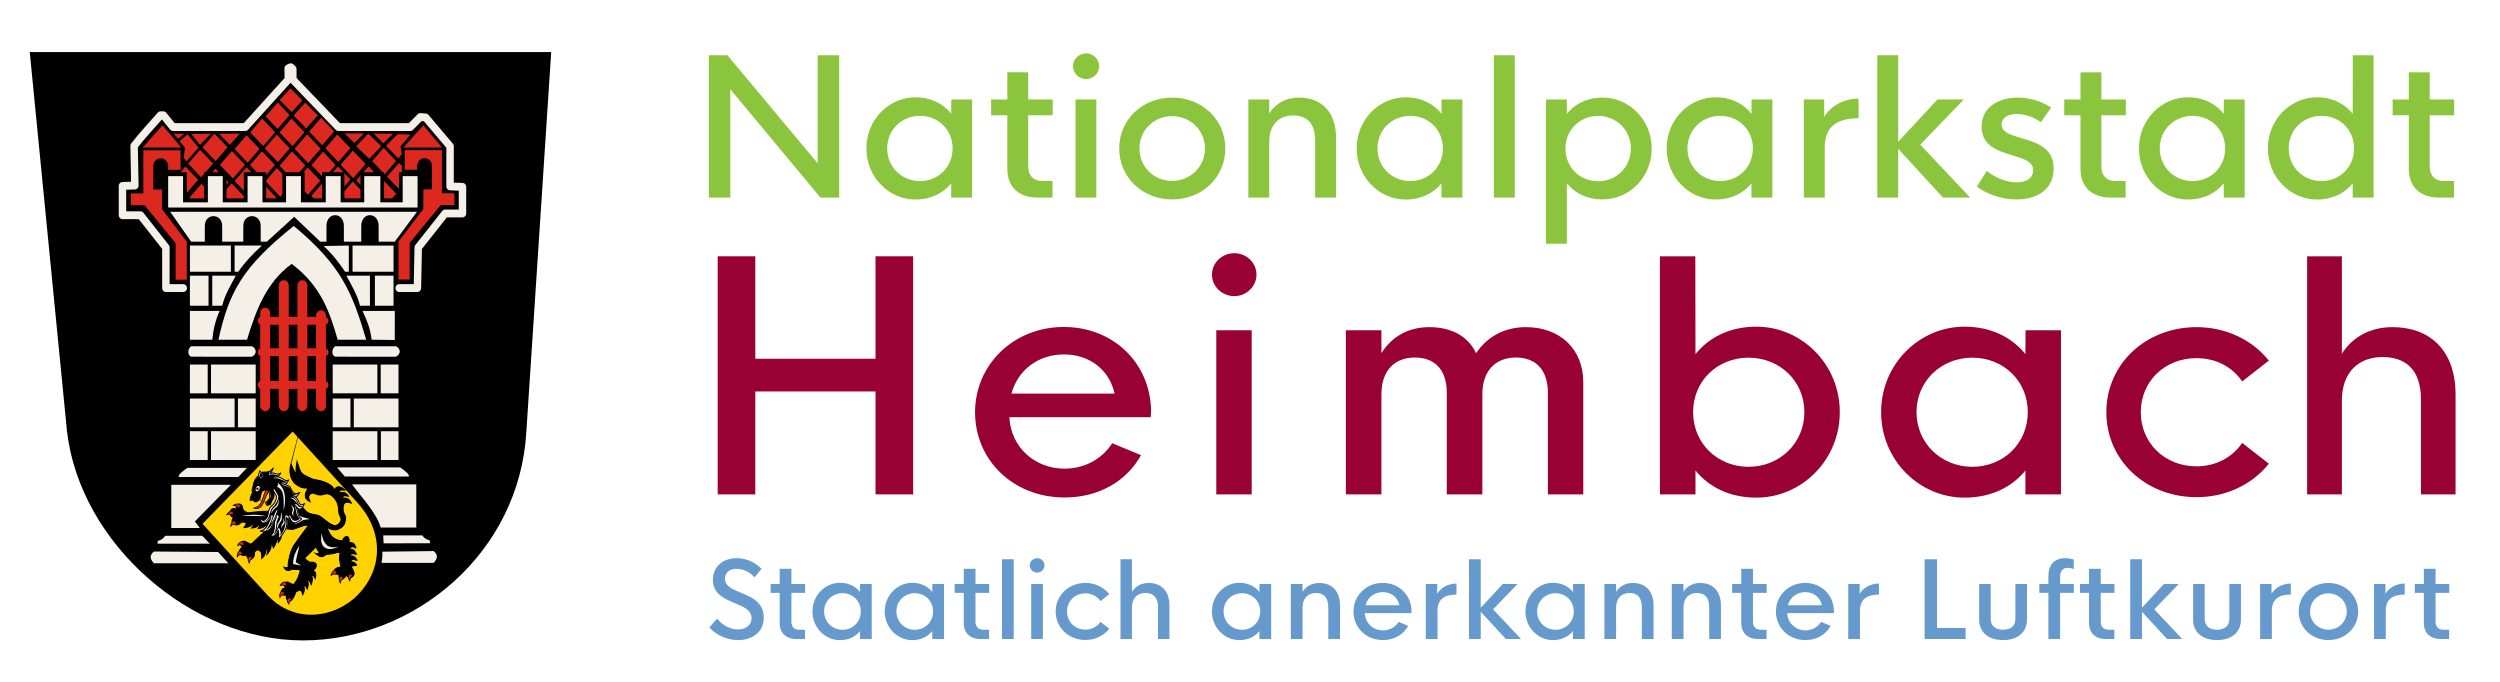 <svg xmlns="http://www.w3.org/2000/svg" viewBox="0 0 550 150" width="100%" height="100%" preserveAspectRatio="xMinYMid"><defs><filter id="j" color-interpolation-filters="sRGB"><feFlood flood-opacity=".29" flood-color="#000" result="flood"/><feComposite in="flood" in2="SourceGraphic" operator="in" result="composite1"/><feGaussianBlur in="composite1" stdDeviation="1" result="blur"/><feOffset dx="2" dy="2" result="offset"/><feComposite in="SourceGraphic" in2="offset" result="composite2"/></filter><filter id="i" color-interpolation-filters="sRGB"><feFlood flood-opacity=".29" flood-color="#000" result="flood"/><feComposite in="flood" in2="SourceGraphic" operator="in" result="composite1"/><feGaussianBlur in="composite1" stdDeviation="1" result="blur"/><feOffset dx="2" dy="2" result="offset"/><feComposite in="SourceGraphic" in2="offset" result="composite2"/></filter><filter id="h" color-interpolation-filters="sRGB"><feFlood flood-opacity=".29" flood-color="#000" result="flood"/><feComposite in="flood" in2="SourceGraphic" operator="in" result="composite1"/><feGaussianBlur in="composite1" stdDeviation="1" result="blur"/><feOffset dx="2" dy="2" result="offset"/><feComposite in="SourceGraphic" in2="offset" result="fbSourceGraphic"/><feColorMatrix result="fbSourceGraphicAlpha" in="fbSourceGraphic" values="0 0 0 -1 0 0 0 0 -1 0 0 0 0 -1 0 0 0 0 1 0"/><feFlood flood-opacity=".29" flood-color="#000" result="flood"/><feComposite in2="fbSourceGraphic" in="flood" operator="in" result="composite1"/><feGaussianBlur in="composite1" stdDeviation="1" result="blur"/><feOffset dx="1" result="offset"/><feComposite in2="offset" in="fbSourceGraphic" result="composite2"/></filter><filter id="g" color-interpolation-filters="sRGB"><feFlood flood-opacity=".29" flood-color="#000" result="flood"/><feComposite in="flood" in2="SourceGraphic" operator="in" result="composite1"/><feGaussianBlur in="composite1" stdDeviation="1" result="blur"/><feOffset dx="2" dy="2" result="offset"/><feComposite in="SourceGraphic" in2="offset" result="fbSourceGraphic"/><feColorMatrix result="fbSourceGraphicAlpha" in="fbSourceGraphic" values="0 0 0 -1 0 0 0 0 -1 0 0 0 0 -1 0 0 0 0 1 0"/><feFlood flood-opacity=".29" flood-color="#000" result="flood"/><feComposite in2="fbSourceGraphic" in="flood" operator="in" result="composite1"/><feGaussianBlur in="composite1" stdDeviation="1" result="blur"/><feOffset dx="1" result="offset"/><feComposite in2="offset" in="fbSourceGraphic" result="composite2"/></filter><filter id="f" color-interpolation-filters="sRGB"><feFlood flood-opacity=".29" flood-color="#000" result="flood"/><feComposite in="flood" in2="SourceGraphic" operator="in" result="composite1"/><feGaussianBlur in="composite1" stdDeviation="1" result="blur"/><feOffset dx="2" dy="2" result="offset"/><feComposite in="SourceGraphic" in2="offset" result="fbSourceGraphic"/><feColorMatrix result="fbSourceGraphicAlpha" in="fbSourceGraphic" values="0 0 0 -1 0 0 0 0 -1 0 0 0 0 -1 0 0 0 0 1 0"/><feFlood flood-opacity=".29" flood-color="#000" result="flood"/><feComposite in2="fbSourceGraphic" in="flood" operator="in" result="composite1"/><feGaussianBlur in="composite1" stdDeviation="1" result="blur"/><feOffset dx="1" result="offset"/><feComposite in2="offset" in="fbSourceGraphic" result="composite2"/></filter><filter id="e" color-interpolation-filters="sRGB"><feFlood flood-opacity=".29" flood-color="#000" result="flood"/><feComposite in="flood" in2="SourceGraphic" operator="in" result="composite1"/><feGaussianBlur in="composite1" stdDeviation="1" result="blur"/><feOffset dx="2" dy="2" result="offset"/><feComposite in="SourceGraphic" in2="offset" result="fbSourceGraphic"/><feColorMatrix result="fbSourceGraphicAlpha" in="fbSourceGraphic" values="0 0 0 -1 0 0 0 0 -1 0 0 0 0 -1 0 0 0 0 1 0"/><feFlood flood-opacity=".29" flood-color="#000" result="flood"/><feComposite in2="fbSourceGraphic" in="flood" operator="in" result="composite1"/><feGaussianBlur in="composite1" stdDeviation="1" result="blur"/><feOffset dx="1" result="offset"/><feComposite in2="offset" in="fbSourceGraphic" result="composite2"/></filter><filter id="d" color-interpolation-filters="sRGB"><feFlood flood-opacity=".29" flood-color="#000" result="flood"/><feComposite in="flood" in2="SourceGraphic" operator="in" result="composite1"/><feGaussianBlur in="composite1" stdDeviation="1" result="blur"/><feOffset dx="2" dy="2" result="offset"/><feComposite in="SourceGraphic" in2="offset" result="fbSourceGraphic"/><feColorMatrix result="fbSourceGraphicAlpha" in="fbSourceGraphic" values="0 0 0 -1 0 0 0 0 -1 0 0 0 0 -1 0 0 0 0 1 0"/><feFlood flood-opacity=".29" flood-color="#000" result="flood"/><feComposite in2="fbSourceGraphic" in="flood" operator="in" result="composite1"/><feGaussianBlur in="composite1" stdDeviation="1" result="blur"/><feOffset dx="1" result="offset"/><feComposite in2="offset" in="fbSourceGraphic" result="composite2"/></filter><filter id="c" color-interpolation-filters="sRGB"><feFlood flood-opacity=".29" flood-color="#000" result="flood"/><feComposite in="flood" in2="SourceGraphic" operator="in" result="composite1"/><feGaussianBlur in="composite1" stdDeviation="1" result="blur"/><feOffset dx="2" dy="2" result="offset"/><feComposite in="SourceGraphic" in2="offset" result="fbSourceGraphic"/><feColorMatrix result="fbSourceGraphicAlpha" in="fbSourceGraphic" values="0 0 0 -1 0 0 0 0 -1 0 0 0 0 -1 0 0 0 0 1 0"/><feFlood flood-opacity=".29" flood-color="#000" result="flood"/><feComposite in2="fbSourceGraphic" in="flood" operator="in" result="composite1"/><feGaussianBlur in="composite1" stdDeviation="1" result="blur"/><feOffset dx="1" result="offset"/><feComposite in2="offset" in="fbSourceGraphic" result="composite2"/></filter><filter id="b" color-interpolation-filters="sRGB"><feFlood flood-opacity=".29" flood-color="#000" result="flood"/><feComposite in="flood" in2="SourceGraphic" operator="in" result="composite1"/><feGaussianBlur in="composite1" stdDeviation="1" result="blur"/><feOffset dx="2" dy="2" result="offset"/><feComposite in="SourceGraphic" in2="offset" result="fbSourceGraphic"/><feColorMatrix result="fbSourceGraphicAlpha" in="fbSourceGraphic" values="0 0 0 -1 0 0 0 0 -1 0 0 0 0 -1 0 0 0 0 1 0"/><feFlood flood-opacity=".29" flood-color="#000" result="flood"/><feComposite in2="fbSourceGraphic" in="flood" operator="in" result="composite1"/><feGaussianBlur in="composite1" stdDeviation="1" result="blur"/><feOffset dx="1" result="offset"/><feComposite in2="offset" in="fbSourceGraphic" result="composite2"/></filter><filter id="a" color-interpolation-filters="sRGB"><feFlood flood-opacity=".29" flood-color="#000" result="flood"/><feComposite in="flood" in2="SourceGraphic" operator="in" result="composite1"/><feGaussianBlur in="composite1" stdDeviation="1" result="blur"/><feOffset dx="2" dy="2" result="offset"/><feComposite in="SourceGraphic" in2="offset" result="fbSourceGraphic"/><feColorMatrix result="fbSourceGraphicAlpha" in="fbSourceGraphic" values="0 0 0 -1 0 0 0 0 -1 0 0 0 0 -1 0 0 0 0 1 0"/><feFlood flood-opacity=".29" flood-color="#000" result="flood"/><feComposite in2="fbSourceGraphic" in="flood" operator="in" result="composite1"/><feGaussianBlur in="composite1" stdDeviation="1" result="blur"/><feOffset dx="1" result="offset"/><feComposite in2="offset" in="fbSourceGraphic" result="composite2"/></filter></defs><path fill="#fff" fill-opacity=".765" d="M0 0h550v150H0z"/><path d="M189.614 360.387v22.54h-26.447v-22.54h-8.278v52.376h8.278v-22.642h26.447v22.642h8.278v-52.376z" style="line-height:1.25;-inkscape-font-specification:'HK Nova'" font-weight="400" font-size="159.848" font-family="HK Nova" letter-spacing="7.753" word-spacing="0" fill="#903" filter="url(#a)" transform="translate(0 -306)"/><path d="M250.237 394.281c-.245-10.707-8.558-18.345-19.186-18.345-11.12 0-19.538 8.354-19.538 18.755 0 10.434 8.278 18.754 19.713 18.754 7.471 0 13.61-3.546 16.802-9.309l-6.35-2.625c-2.28 3.58-6.173 5.592-10.487 5.592-6.454 0-11.786-4.604-12.136-11.321h31.112zm-19.151-12.31c5.577 0 9.996 3.376 11.119 8.628H219.51c1.438-5.217 5.892-8.627 11.575-8.627z" style="line-height:1.25" font-weight="400" font-family="sans-serif" letter-spacing="13.66" word-spacing="0" fill="#903" filter="url(#b)" transform="translate(0 -306)"/><path d="M268.548 369.15c2.63 0 4.875-2.114 4.875-4.705 0-2.694-2.245-4.74-4.875-4.74-2.666 0-4.911 2.046-4.911 4.74 0 2.591 2.245 4.705 4.91 4.705zm-3.964 43.613h7.787v-36.11h-7.787z" style="line-height:1.25" font-weight="400" font-family="sans-serif" letter-spacing="20.04" word-spacing="0" fill="#903" filter="url(#c)" transform="translate(0 -306)"/><path d="M332.693 375.97c-4.735 0-8.558 2.148-10.943 5.729-1.93-3.99-5.753-5.729-10.313-5.729-4.7 0-8.313 2.183-10.523 5.729v-5.047h-7.822v36.111h7.822v-22.028c0-5.251 2.912-8.081 7.366-8.081 3.894 0 7.016 2.182 7.016 7.808v22.301h7.822v-22.028c0-5.251 2.981-8.081 7.4-8.081 3.86 0 7.016 2.182 7.016 7.808v22.301h7.787v-24.688c0-7.263-5.121-12.105-12.628-12.105z" style="line-height:1.25" font-weight="400" font-family="sans-serif" letter-spacing="12.937" word-spacing="0" fill="#903" filter="url(#d)" transform="translate(0 -306)"/><path d="M383.405 413.48c9.892 0 18.345-8.184 18.345-18.823 0-10.605-8.453-18.79-18.345-18.79-5.858 0-10.453 2.388-13.399 6.036l-.035-21.516h-7.787v52.376h7.822v-5.251c2.946 3.615 7.506 5.967 13.4 5.967zm-1.719-6.786c-6.84 0-12.206-5.15-12.206-12.037 0-6.854 5.366-11.97 12.206-11.97 6.805 0 12.277 5.116 12.277 11.97 0 6.888-5.472 12.037-12.277 12.037z" style="line-height:1.25;-inkscape-font-specification:'HK Nova'" font-weight="400" font-size="159.848" font-family="HK Nova" letter-spacing="7.753" word-spacing="0" fill="#903" filter="url(#e)" transform="translate(0 -306)"/><path d="M429.191 413.48c5.893 0 10.453-2.353 13.4-5.968v5.251h7.821v-36.11h-7.787l-.035 5.25c-2.946-3.648-7.541-6.035-13.399-6.035-9.891 0-18.345 8.184-18.345 18.789 0 10.639 8.454 18.822 18.345 18.822zm1.719-6.786c-6.805 0-12.277-5.15-12.277-12.037 0-6.854 5.472-11.97 12.277-11.97 6.84 0 12.206 5.116 12.206 11.97 0 6.888-5.366 12.037-12.206 12.037z" style="line-height:1.25" font-weight="400" font-family="sans-serif" letter-spacing="3.02" word-spacing="0" fill="#903" filter="url(#f)" transform="translate(0 -306)"/><path d="M480.251 413.377c6.56 0 12.312-2.864 15.89-7.365l-5.858-4.57c-2.175 3.172-5.752 5.15-10.067 5.15-6.91 0-12.241-5.081-12.241-11.901 0-6.854 5.331-11.901 12.241-11.901 4.315 0 7.892 1.944 10.067 5.115l5.858-4.57c-3.578-4.5-9.33-7.365-15.89-7.365-11.154 0-19.853 8.082-19.853 18.72 0 10.606 8.7 18.687 19.853 18.687z" style="line-height:1.25" font-weight="400" font-family="sans-serif" letter-spacing="3.02" word-spacing="0" fill="#903" filter="url(#g)" transform="translate(0 -306)"/><path d="M523.37 375.97c-4.911 0-8.77 2.148-11.155 5.831v-21.414h-7.647v52.376h7.647v-20.8c.07-6.275 3.858-9.412 8.944-9.412 4.7 0 8.454 2.387 8.454 9.344v20.868h7.611v-21.96c0-9.854-5.787-14.833-13.855-14.833z" style="line-height:1.25" font-weight="400" font-family="sans-serif" letter-spacing="3.02" word-spacing="0" fill="#903" filter="url(#h)" transform="translate(0 -306)"/><g style="line-height:1.25" transform="matrix(.446 0 0 .441 -97.662 -296.939)" aria-label="Nationalparkstadt" font-weight="400" font-size="94.667" font-family="HK Nova" letter-spacing="0" word-spacing="0" stroke-width=".729" filter="url(#i)" fill="#8bc53e"><path style="-inkscape-font-specification:'HK Nova'" d="M620.303 698.893v53.897l-44.514-53.897h-9.152v71h10.585v-54.036l44.468 54.036h9.245v-71zM668.515 770.864c7.765 0 13.774-3.19 17.657-8.09v7.119h10.308v-48.951h-10.262l-.046 7.118c-3.883-4.946-9.938-8.182-17.657-8.182-13.035 0-24.175 11.094-24.175 25.47 0 14.422 11.14 25.516 24.175 25.516zm2.265-9.199c-8.968 0-16.179-6.98-16.179-16.317 0-9.291 7.211-16.225 16.179-16.225 9.013 0 16.086 6.934 16.086 16.225 0 9.337-7.073 16.317-16.086 16.317zM736.233 728.846v-7.904h-12.065v-13.544H713.86v13.544h-7.996v7.904h7.996v26.717c0 9.291 5.917 14.33 14.884 14.33h7.396v-8.274h-5.315c-3.93 0-6.657-2.496-6.657-7.257v-25.516zM752.735 710.772c3.467 0 6.425-2.866 6.425-6.379 0-3.651-2.958-6.425-6.425-6.425-3.513 0-6.472 2.774-6.472 6.425 0 3.513 2.959 6.38 6.472 6.38zm-5.224 59.12h10.262v-48.95h-10.262zM795.215 770.817c14.699 0 26.162-11.001 26.162-25.423 0-14.376-11.463-25.377-26.162-25.377-14.7 0-26.163 11.001-26.163 25.377 0 14.422 11.463 25.423 26.163 25.423zm-.047-9.244c-8.967 0-16.132-6.934-16.132-16.179 0-9.152 7.165-16.132 16.132-16.132 8.968 0 16.179 7.026 16.179 16.132 0 9.152-7.211 16.179-16.179 16.179zM857.756 720.017c-6.472 0-11.556 2.912-14.7 7.904v-6.98h-10.308v48.952h10.308v-27.966c.047-8.69 5.085-12.989 11.695-12.989 6.333 0 10.955 3.19 10.955 12.666v28.289h10.308v-29.768c0-13.36-7.58-20.108-18.258-20.108zM910.358 770.864c7.766 0 13.775-3.19 17.658-8.09v7.119h10.308v-48.951h-10.262l-.046 7.118c-3.883-4.946-9.938-8.182-17.658-8.182-13.035 0-24.175 11.094-24.175 25.47 0 14.422 11.14 25.516 24.175 25.516zm2.265-9.199c-8.967 0-16.178-6.98-16.178-16.317 0-9.291 7.211-16.225 16.178-16.225 9.014 0 16.086 6.934 16.086 16.225 0 9.337-7.072 16.317-16.086 16.317zM953.855 769.893h10.308v-71h-10.308zM979.556 792.912h10.308v-30.138c3.975 5.039 10.123 8.043 17.611 8.043 13.174 0 24.221-10.955 24.221-25.377 0-14.375-11.093-25.423-24.221-25.423-7.766 0-13.821 3.282-17.611 8.09v-7.165h-10.308zm25.746-31.155c-9.013 0-16.132-6.98-16.132-16.317 0-9.29 7.119-16.27 16.132-16.27 8.968 0 16.133 6.98 16.133 16.27 0 9.338-7.165 16.317-16.133 16.317zM1063.267 770.864c7.766 0 13.775-3.19 17.658-8.09v7.119h10.308v-48.951h-10.262l-.046 7.118c-3.883-4.946-9.938-8.182-17.657-8.182-13.036 0-24.176 11.094-24.176 25.47 0 14.422 11.14 25.516 24.176 25.516zm2.265-9.199c-8.967 0-16.178-6.98-16.178-16.317 0-9.291 7.21-16.225 16.178-16.225 9.014 0 16.086 6.934 16.086 16.225 0 9.337-7.072 16.317-16.086 16.317zM1116.795 729.632v-8.69h-10.031v48.95h10.308v-25.099c0-10.816 6.702-14.468 16.687-14.468v-9.846c-8.228.232-14.099 4.3-16.964 9.153zM1188.812 769.893l-24.638-26.394 21.494-22.557h-12.989l-19.368 21.124v-43.173h-10.307v71h10.307v-24.314l22.096 24.314zM1211.646 770.817c10.678 0 18.351-5.362 18.351-15.392 0-9.754-7.442-12.62-14.237-14.7-5.917-1.802-11.463-3.004-11.463-7.21 0-3.421 3.097-5.316 7.488-5.316 3.605 0 8.135 1.34 11.88 4.068l5.084-7.258c-4.715-3.19-10.585-4.992-16.456-4.992-9.522 0-17.842 4.807-17.842 14.468 0 9.615 7.997 12.111 14.976 14.283 5.593 1.71 10.447 3.051 10.447 7.443 0 3.929-3.282 6.101-8.182 6.101-5.223 0-11-2.588-14.653-5.732l-4.946 7.858c4.67 3.421 11.51 6.38 19.553 6.38zM1265.59 728.846v-7.904h-12.065v-13.544h-10.308v13.544h-7.997v7.904h7.997v26.717c0 9.291 5.917 14.33 14.884 14.33h7.396v-8.274h-5.316c-3.929 0-6.656-2.496-6.656-7.257v-25.516zM1296.236 770.864c7.766 0 13.775-3.19 17.658-8.09v7.119h10.308v-48.951h-10.262l-.046 7.118c-3.883-4.946-9.938-8.182-17.658-8.182-13.035 0-24.175 11.094-24.175 25.47 0 14.422 11.14 25.516 24.175 25.516zm2.265-9.199c-8.967 0-16.178-6.98-16.178-16.317 0-9.291 7.21-16.225 16.178-16.225 9.014 0 16.086 6.934 16.086 16.225 0 9.337-7.072 16.317-16.086 16.317zM1359.84 770.864c7.766 0 13.775-3.19 17.658-8.09v7.119h10.308v-71h-10.262l-.046 29.167c-3.883-4.946-9.938-8.182-17.657-8.182-13.036 0-24.176 11.094-24.176 25.47 0 14.422 11.14 25.516 24.176 25.516zm2.265-9.199c-8.967 0-16.178-6.98-16.178-16.317 0-9.291 7.21-16.225 16.178-16.225 9.014 0 16.086 6.934 16.086 16.225 0 9.337-7.072 16.317-16.086 16.317zM1427.558 728.846v-7.904h-12.064v-13.544h-10.308v13.544h-7.997v7.904h7.997v26.717c0 9.291 5.917 14.33 14.884 14.33h7.396v-8.274h-5.316c-3.929 0-6.656-2.496-6.656-7.257v-25.516z"/></g><g style="line-height:1.25" transform="matrix(.446 0 0 .441 -97.662 -296.939)" aria-label="Staatlich anerkannter Luftkurort" font-weight="400" font-size="53.067" font-family="sans-serif" letter-spacing="0" word-spacing="0" stroke-width=".729" filter="url(#j)" fill="#69c"><path style="-inkscape-font-specification:'HK Nova'" d="M581.109 990.635c6.815 0 12.593-3.835 12.593-11.246 0-7.307-5.545-9.95-10.676-12.126-4.586-1.918-8.447-3.369-8.447-7.256 0-3.213 2.591-4.897 5.675-4.897 2.98 0 5.934 1.14 8.94 4.198l3.42-4.198c-3.11-3.135-7.281-5.312-12.308-5.312-6.504 0-11.66 4.042-11.66 10.754 0 6.892 5.337 9.328 10.675 11.608 4.483 1.917 8.37 3.498 8.37 7.54 0 3.498-2.877 5.623-6.738 5.623-3.964 0-7.695-2.177-10.209-5.39l-3.86 4.405c3.29 3.706 8.628 6.297 14.225 6.297zM614.12 967.107v-4.43h-6.763v-7.593h-5.778v7.592h-4.483v4.431h4.483v14.977c0 5.208 3.317 8.033 8.344 8.033h4.145v-4.639h-2.98c-2.202 0-3.73-1.399-3.73-4.068v-14.303zM631.3 990.66c4.353 0 7.721-1.787 9.898-4.534v3.99h5.778v-27.44h-5.752l-.026 3.99c-2.177-2.772-5.571-4.586-9.899-4.586-7.307 0-13.551 6.22-13.551 14.278 0 8.084 6.244 14.303 13.551 14.303zm1.27-5.156c-5.028 0-9.07-3.912-9.07-9.146 0-5.209 4.042-9.095 9.07-9.095 5.052 0 9.016 3.886 9.016 9.095 0 5.234-3.964 9.146-9.017 9.146zM666.954 990.66c4.353 0 7.721-1.787 9.898-4.534v3.99h5.778v-27.44h-5.752l-.026 3.99c-2.177-2.772-5.571-4.586-9.898-4.586-7.307 0-13.552 6.22-13.552 14.278 0 8.084 6.245 14.303 13.552 14.303zm1.27-5.156c-5.028 0-9.07-3.912-9.07-9.146 0-5.209 4.042-9.095 9.07-9.095 5.052 0 9.016 3.886 9.016 9.095 0 5.234-3.964 9.146-9.017 9.146zM704.914 967.107v-4.43h-6.763v-7.593h-5.778v7.592h-4.483v4.431h4.483v14.977c0 5.208 3.316 8.033 8.343 8.033h4.146v-4.639h-2.98c-2.202 0-3.731-1.399-3.731-4.068v-14.303zM711.236 990.117h5.779v-39.8h-5.779zM728.571 956.976c1.943 0 3.602-1.607 3.602-3.576a3.594 3.594 0 00-3.602-3.602c-1.97 0-3.628 1.555-3.628 3.602 0 1.97 1.659 3.576 3.628 3.576zm-2.928 33.14h5.752v-27.44h-5.752zM752.384 990.583c4.845 0 9.095-2.177 11.738-5.597l-4.328-3.472c-1.606 2.41-4.25 3.913-7.436 3.913-5.105 0-9.043-3.861-9.043-9.044 0-5.208 3.938-9.043 9.043-9.043 3.187 0 5.83 1.477 7.436 3.887l4.328-3.472c-2.643-3.42-6.893-5.597-11.738-5.597-8.24 0-14.666 6.141-14.666 14.225 0 8.059 6.426 14.2 14.666 14.2zM783.581 962.158c-3.628 0-6.478 1.632-8.24 4.43v-16.271h-5.648v39.8h5.648V974.31c.052-4.768 2.85-7.152 6.608-7.152 3.472 0 6.244 1.814 6.244 7.1v15.858h5.623V973.43c0-7.489-4.275-11.272-10.235-11.272z" font-family="HK Nova"/><path d="M828.33 990.66c4.353 0 7.722-1.787 9.898-4.534v3.99h5.779v-27.44h-5.753l-.026 3.99c-2.176-2.772-5.57-4.586-9.898-4.586-7.307 0-13.551 6.22-13.551 14.278 0 8.084 6.244 14.303 13.551 14.303zm1.27-5.156c-5.027 0-9.07-3.912-9.07-9.146 0-5.209 4.043-9.095 9.07-9.095 5.053 0 9.017 3.886 9.017 9.095 0 5.234-3.964 9.146-9.017 9.146zM867.731 962.158c-3.628 0-6.478 1.632-8.24 4.43v-3.912h-5.778v27.44h5.778V974.44c.026-4.871 2.85-7.281 6.556-7.281 3.55 0 6.14 1.788 6.14 7.1v15.858h5.779V973.43c0-7.489-4.25-11.272-10.235-11.272zM913.22 976.073c-.18-8.137-6.321-13.94-14.173-13.94-8.214 0-14.432 6.347-14.432 14.25 0 7.93 6.115 14.252 14.562 14.252 5.52 0 10.054-2.695 12.412-7.074l-4.69-1.995c-1.685 2.72-4.56 4.25-7.748 4.25-4.768 0-8.706-3.499-8.965-8.603h22.983zm-14.147-9.355c4.12 0 7.385 2.566 8.214 6.556h-16.764c1.062-3.964 4.353-6.556 8.55-6.556zM925.907 967.548v-4.872h-5.623v27.44h5.778v-14.07c0-6.063 3.758-8.11 9.355-8.11v-5.519c-4.613.13-7.903 2.41-9.51 5.13zM967.277 990.117l-13.81-14.796 12.048-12.645h-7.281l-10.857 11.842v-24.201H941.6v39.8h5.778v-13.63l12.386 13.63zM982.995 990.66c4.353 0 7.721-1.787 9.898-4.534v3.99h5.778v-27.44h-5.752l-.026 3.99c-2.177-2.772-5.571-4.586-9.898-4.586-7.307 0-13.552 6.22-13.552 14.278 0 8.084 6.245 14.303 13.552 14.303zm1.27-5.156c-5.027 0-9.07-3.912-9.07-9.146 0-5.209 4.043-9.095 9.07-9.095 5.052 0 9.017 3.886 9.017 9.095 0 5.234-3.965 9.146-9.018 9.146zM1022.395 962.158c-3.627 0-6.477 1.632-8.24 4.43v-3.912h-5.778v27.44h5.779V974.44c.026-4.871 2.85-7.281 6.555-7.281 3.55 0 6.141 1.788 6.141 7.1v15.858h5.779V973.43c0-7.489-4.25-11.272-10.236-11.272zM1055.63 962.158c-3.628 0-6.479 1.632-8.24 4.43v-3.912h-5.779v27.44h5.779V974.44c.026-4.871 2.85-7.281 6.555-7.281 3.55 0 6.141 1.788 6.141 7.1v15.858h5.778V973.43c0-7.489-4.25-11.272-10.235-11.272zM1088.423 967.107v-4.43h-6.763v-7.593h-5.778v7.592h-4.483v4.431h4.483v14.977c0 5.208 3.316 8.033 8.343 8.033h4.146v-4.639h-2.98c-2.202 0-3.731-1.399-3.731-4.068v-14.303zM1121.605 976.073c-.182-8.137-6.323-13.94-14.174-13.94-8.214 0-14.433 6.347-14.433 14.25 0 7.93 6.116 14.252 14.563 14.252 5.519 0 10.053-2.695 12.411-7.074l-4.69-1.995c-1.684 2.72-4.56 4.25-7.747 4.25-4.768 0-8.706-3.499-8.966-8.603h22.984zm-14.148-9.355c4.12 0 7.385 2.566 8.214 6.556h-16.765c1.063-3.964 4.354-6.556 8.551-6.556zM1134.29 967.548v-4.872h-5.622v27.44h5.778v-14.07c0-6.063 3.757-8.11 9.354-8.11v-5.519c-4.612.13-7.903 2.41-9.51 5.13z" letter-spacing="1"/><path d="M1172.448 984.571v-34.254h-6.115v39.8h20.237v-5.546zM1205.027 990.635c7.204 0 11.79-3.81 11.79-10.261v-17.698h-5.7v17.413c0 3.705-2.591 5.39-6.09 5.39-3.472 0-6.089-1.685-6.089-5.39v-17.413h-5.7v17.698c0 6.452 4.586 10.26 11.79 10.26zM1239.94 962.676h-6.764v-3.809c0-2.824 1.477-4.275 3.81-4.275.88 0 1.865.207 2.901.596v-4.742c-1.502-.44-2.953-.648-4.197-.648-5.234 0-8.292 3.187-8.292 8.888v3.99h-4.483v4.431h4.483v23.01h5.778v-23.01h6.763zM1259.978 967.107v-4.43h-6.763v-7.593h-5.778v7.592h-4.483v4.431h4.483v14.977c0 5.208 3.316 8.033 8.343 8.033h4.146v-4.639h-2.98c-2.202 0-3.731-1.399-3.731-4.068v-14.303zM1293.438 990.117l-13.81-14.796 12.048-12.645h-7.28l-10.858 11.842v-24.201h-5.778v39.8h5.778v-13.63l12.386 13.63zM1310.575 990.635c7.203 0 11.79-3.81 11.79-10.261v-17.698h-5.701v17.413c0 3.705-2.591 5.39-6.09 5.39-3.471 0-6.088-1.685-6.088-5.39v-17.413h-5.7v17.698c0 6.452 4.586 10.26 11.789 10.26zM1337.454 967.548v-4.872h-5.623v27.44h5.778v-14.07c0-6.063 3.758-8.11 9.354-8.11v-5.519c-4.612.13-7.903 2.41-9.509 5.13zM1365.525 990.635c8.24 0 14.666-6.167 14.666-14.252 0-8.058-6.426-14.225-14.666-14.225s-14.666 6.167-14.666 14.225c0 8.085 6.426 14.252 14.666 14.252zm-.026-5.183c-5.027 0-9.043-3.886-9.043-9.069 0-5.13 4.016-9.043 9.043-9.043 5.027 0 9.069 3.939 9.069 9.043 0 5.13-4.042 9.07-9.069 9.07zM1393.648 967.548v-4.872h-5.623v27.44h5.778v-14.07c0-6.063 3.758-8.11 9.354-8.11v-5.519c-4.612.13-7.903 2.41-9.51 5.13zM1425.14 967.107v-4.43h-6.764v-7.593h-5.778v7.592h-4.482v4.431h4.482v14.977c0 5.208 3.317 8.033 8.344 8.033h4.146v-4.639h-2.98c-2.203 0-3.732-1.399-3.732-4.068v-14.303z" letter-spacing="1.46"/></g><path d="M6.543 11.455h114.723l-5.463 83.415c-1.44 26.703-24.583 46.022-49.167 46.022-24.584 0-49.02-21.223-51.899-46.022z"/><path d="M636.99 401.392h-14.006v-31.01l-20.442-24.61-14.548-.04V323.4l9.997-.335-.62-30.283c6.75-8.232 14.098-15.547 21.295-23.386h2.328l7.672 9h58.329l34.668-36.29-.139-8.51c3.174-1.412 1.14-1.38 3.749.472v8.095l36.722 36.234h58l8.003-7.666 4.322.334 19.671 21.994v30.674l10.003.334v20.33h-14l-21.663 25.996-.668 31.003h-14.67" fill="none" stroke="#f4f0e8" stroke-width="6" stroke-linecap="round" stroke-linejoin="round" transform="matrix(.273 0 0 .288 -133.58 -52.226)"/><path d="M87.669 61.504h2.458V53.45l6.829-8.342h3.004V42.52H97.23v-9.492h-8.195v4.314h2.732v-.863c.088-2.126 3.098-2.365 3.278 0v5.178h-1.912v4.314l-5.463 7.191zM61.545 22.005l2.336-2.58 2.64 2.652-2.336 2.58zM64.812 32.737l2.742-3.185 2.986 3.154-2.742 3.185z" fill="#dc281e"/><path d="M37.409 46.547h54.357l-4.917 6.615H83.3v-3.451c0-3.164-3.825-3.164-3.825 0v3.451H75.65v-3.451c0-3.164-3.824-3.164-3.824 0v3.451H70.46l-5.736-5.465-6.01 5.465H57.35v-3.451c0-2.877-3.824-2.877-3.824 0v3.451H48.88v-3.451c0-2.877-3.824-2.877-3.824 0v3.451h-3.005zM46.423 80.2h9.833v6.328h-9.833zM41.78 80.2h3.914v6.328h-3.915zM73.738 76.173h13.384c1.093.575 1.093 1.726 0 2.301H73.738c-.82-.287-.82-1.726 0-2.3zM41.78 68.407h6.555c-.82 1.726-1.366 3.74-1.639 6.328h-4.917zM46.696 60.64h5.19c-1.093 2.014-2.459 4.315-3.005 6.616h-2.185zM51.613 54.025h6.009c-1.912 1.726-3.824 3.74-5.19 5.753h-.82z" fill="#f4f0e8"/><path d="M48.062 74.735h6.282c1.951-6.347 4.146-12.55 9.834-16.683 6.576 4.979 8.418 10.817 10.106 16.683h6.283c-3.021-10.182-5.37-16.286-15.944-25.022-11.12 8.911-14.231 14.374-16.561 25.022z" fill="#f4f0e8"/><path fill="#dc281e" d="M71.575 32.628l2.626-3.037 2.86 3.008-2.626 3.037zM58.253 32.657l2.626-3.037 2.86 3.008-2.627 3.037zM51.613 32.793l2.627-3.037 2.86 3.008-2.627 3.037zM68.014 28.945l2.626-3.036 2.86 3.007-2.627 3.037zM64.602 25.425l2.539-2.844 2.764 2.817-2.539 2.843zM61.503 29.12l2.626-3.036 2.86 3.008-2.626 3.037zM58.45 25.619l2.648-3.062 2.61 2.744-2.649 3.062zM55.047 29.122l2.627-3.037 2.86 3.008-2.627 3.036zM55.009 36.305l2.626-3.037 2.86 3.008-2.627 3.037zM61.503 36.464l2.735-3.162 2.934 3.085-2.735 3.163zM68.53 36.311l2.539-2.94 2.764 2.912-2.539 2.94zM48.386 36.273l2.626-3.037 2.86 3.008-2.626 3.037zM39.498 31.055l1.759-1.498 2.403 2.911-2.627 3.037-.62-.804.28-2.19zM41.396 36l2.626-3.037 2.86 3.008-2.626 3.037zM44.556 32.435l2.627-3.036 2.86 3.007-2.627 3.037zM78.382 32.176l2.626-2.795 2.86 2.768-2.627 2.796zM81.907 35.449l2.495-2.94 2.717 2.911-2.496 2.94zM85.143 38.856l2.627-2.988.633.57.035 1.284-.526 3.998zM84.953 32.074l2.49-2.556 2.866.096-2.206 2.593.303 1.668-.776 1.014zM74.932 36.248l2.692-3.112 2.794 2.939-2.691 3.112zM75.814 29.36l4.3.02-2.17 2.075zM82.196 29.394l4.298.019-2.169 2.124zM48.171 29.42l4.573-.028-2.17 2.46zM42.11 29.49l4.253-.077-2.352 2.46zM40.544 29.406l-1.348 1.114-.977-1.122zM38.375 39.433l2.43-2.81 2.782 2.926-2.431 2.81zM51.608 39.832l2.626-3.037 2.86 3.008-2.626 3.037zM58.404 39.864l2.496-2.886 3.264 3.434-2.496 2.885zM64.998 39.96l2.691-3.112 2.749 2.89-2.692 3.113zM75.104 42.826l2.495-2.885 2.625 2.76-2.496 2.886zM81.671 42.64l2.626-3.036 2.86 3.008-2.626 3.037zM78.406 39.674l2.67-3.088 2.679 2.818-2.67 3.087zM71.636 39.752l2.714-3.137 2.726 2.868-2.713 3.137zM68.485 43.097l2.626-3.037 2.86 3.008-2.626 3.036zM54.988 43.161l2.626-3.036 3.225 3.392-2.626 3.037zM48.34 43.376l2.626-3.037 2.86 3.008-2.627 3.037zM41.696 43.467l2.626-3.037 2.86 3.008-2.627 3.036zM44.77 40.146l2.627-3.037 2.86 3.008-2.627 3.037z"/><path d="M41.094 61.538h-2.459v-8.054l-6.828-8.341h-3.005v-2.589h2.731v-9.492h8.195v4.315h-2.732v-.863c-.088-2.127-3.098-2.365-3.277 0v5.177h1.912v4.315l5.463 7.19zM93.132 27.562l4.097 4.89H88.76zM35.77 27.562l4.097 4.89H31.4z" fill="#dc281e"/><path d="M623.32 314.392h15v20h17v-20h15v20h17v-20h15v20h16v-20h15v20h17v-20h15v20h16v-20h16v20h15v-20h15v27h-204z" fill="#f4f0e8" stroke="#000" stroke-width="3" transform="matrix(.273 0 0 .288 -133.58 -52.226)"/><path d="M76.743 54.025l-5.553.096c1.912 1.726 3.367 3.643 4.733 5.657h.82zM86.85 68.407h-7.103c.82 1.726 1.731 3.74 2.004 6.328l5.097.063zM81.386 60.64h-5.19c1.093 2.014 2.459 4.315 3.005 6.616h2.185zM41.78 54.025h9.013v5.753H41.78zM41.78 60.64h4.097v6.617h-4.098z" fill="#f4f0e8"/><g fill="#f4f0e8"><path d="M83.025 80.2h-9.833v6.328h9.833zM87.669 80.2h-3.915v6.328h3.915z"/></g><g fill="#f4f0e8"><path d="M77.835 87.679h9.834v6.328h-9.834zM73.192 87.679h3.914v6.328h-3.914z"/></g><g fill="#f4f0e8"><path d="M83.025 94.87h-9.833v6.328h9.833zM87.669 94.87h-3.87v6.328h3.87z"/></g><g fill="#f4f0e8"><path d="M51.613 87.679h-9.834v6.328h9.834zM56.256 87.679h-3.914v6.328h3.914z"/></g><g fill="#f4f0e8"><path d="M46.423 94.87h9.833v6.328h-9.833zM41.78 94.87h3.914v6.328h-3.915z"/></g><g fill="#f4f0e8"><path d="M86.574 54.026H77.56v5.753h9.014zM86.574 60.642h-4.097v6.615h4.097z"/></g><path d="M699.99 426.392h51M699.99 450.392h51M699.99 475.392h51" fill="none" stroke="#dc281e" stroke-width="6" stroke-linecap="round" transform="matrix(.273 0 0 .288 -133.58 -52.226)"/><path d="M732.99 399.392v92M717.99 399.392v92M702.99 420.392v71M747.99 422.392v69" fill="none" stroke="#dc281e" stroke-width="8" stroke-linecap="round" transform="matrix(.273 0 0 .288 -133.58 -52.226)"/><path d="M42.052 76.173h13.385c1.092.575 1.092 1.726 0 2.301H42.052c-.819-.287-.819-1.726 0-2.3zM41.233 102.924h13.111l-1.912 2.013H39.321c-.176-.5.819-1.246 1.912-2.013zM37.682 106.663h13.111l-7.921 8.054 1.092 1.438h-6.282zM34.677 119.607v-.576c.82-.287 1.366-.575 1.64-1.15h8.194l1.639 1.726zM33.858 121.332c-1.158.974-.713 1.794 0 2.59h16.389l-2.272-2.483z" fill="#f4f0e8"/><g fill="#f4f0e8"><path d="M88.03 102.827H74.146l1.718 2.013h14.08c.176-.5-.819-1.246-1.912-2.013zM91.582 106.566H77.437c2.188 2.942 5.413 6.304 6.31 9.492h7.835zM94.586 119.51v-.576c-.82-.287-1.365-.575-1.639-1.15h-8.646l.096 1.754zM95.406 121.235c1.158.974.713 1.794 0 2.59H83.952c.073-.78.243-1.351.16-2.455z"/></g><path d="M-.344 3.767v350c0 150 130 240 250 240 130 0 230-90 230-240v-350z" fill="#ffd200" stroke="#000001" stroke-width="8" transform="matrix(.042 -.043 .041 .045 44.08 115.043)"/><path class="st16" stroke-miterlimit="100" d="M155.11 144.55s-8.574-.44-11.979-2.767c-3.723-2.521-7.642-11.043-7.642-11.043s-9.456 1.249-13.792.05c-4.532-1.248-10.998-7.149-10.998-7.149 4.359-.515 7.593-1.077 11.831-4.579 0 0-8.354-.832-13.105-3.036-4.139-1.886-10.853-7.908-10.853-7.908 3.871-.881 8.061-.563 11.146-4.53 0 0-8.205-.269-11.904-1.885-3.7-1.64-9.53-7.517-9.53-7.517 4.509-.245 8.82-.955 11.734-4.774 0 0-8.304-.049-11.808-1.69-4.825-2.277-12.198-9.451-12.198-9.451 4.679-.196 9.333-.441 12.884-3.159l-2.571-5.876c-3.111-7.1-9.774-4.921-14.184-7.027-4.311-2.081-6.688-7.321-6.908-10.21-.367-5.093 2.107-12.756 12.69-10.7-5.194-8.912.367-14.935 5.976-17.187 5.415-2.179 10.166-1.322 13.743 8.349 0 0 4.973-4.113 7.644-4.627 3.722-.735 7.887.783 9.161 4.578.537 1.592.709 4.823-.222 6.709-1.47 2.988-4.654 4.946-5.731 9.378-1.225 4.995 3.013 14.005 3.013 14.005s20.233 18.314 29.518 28.279c4.948 5.313 13.914 16.698 13.914 16.698l.489-.294 20.21.857 1.47 36.971z" stroke="#000" stroke-width="2.595" transform="matrix(.054 -.066 .063 .057 44.644 116.629)"/><path class="st2" d="M59.92 114.616s.946.315 1.23.204c.271-.104.23-.436.23-.436l-.387-.137-.485.304c-.332-.46.524-1.102-.438-1.652 0 0-2.5.084-3.028.124-.698.052-2.4.335-2.4.335s-.804-.32-1.24-.669a1.477 1.477 0 01-.446-.597c-.094-.236.058-.532-.083-.746a.298.298 0 00-.208-.118.301.301 0 00-.248.105c-.207.266-.168 1.03-.168 1.03s-.693-.186-.991-.068a.503.503 0 00-.27.308.507.507 0 00.034.401c.23.374 1.106.69 1.106.69s-.676.444-.72.817c-.015.141.077.307.193.401.127.1.31.122.462.093.41-.074 1.027-.68 1.027-.68l1.737.24-.466 1.013c.44-.142.708-.325 1.44-1.147.223.51.132.877.107 1.246l1.437-1.186c.258.457-.028.85-.018 1.167.555-.123 1.127-.6 1.7-1.091.234.353-.01.782-.113 1.19.265-.12.518-.535 1.006-1.141" fill="none"/><path class="st6" d="M58.516 113.563c-1.656-.423-3.608-.393-5.378-.094" fill="#f4f0e8"/><path class="st1" d="M112.19 29.281c.662 3.697-.784 6.268-3.846 7.125-1.519.441-3.257-.123-5.07-2.277.932-5.999.515-8.398-3.307-13.736 9.651 2.62 9.97 7.272 12.223 8.888zM85.297 25.339c2.009 3.085 1.714 6.097-.711 8.275-1.2 1.077-2.989 1.347-5.438.196-1.446-5.974-2.744-8.006-8.23-11.213 9.676-1.886 11.733 2.253 14.379 2.742zM69.84 45.318c2.988 1.935 3.87 4.848 2.547 7.958-.66 1.542-2.181 2.571-4.802 2.62-3.625-4.848-5.561-6.121-11.709-6.611 7.937-6.097 11.392-3.232 13.964-3.967z" fill="#dc281e" stroke="#000" stroke-width="2" transform="matrix(.054 -.066 .063 .057 44.644 116.629)"/><path stroke-miterlimit="282" transform="matrix(.059 -.061 .057 .063 43.11 115.141)" d="M212.94 213.66s-43.849 5.28-62.344 8.656c-10.851 1.984-22.857 8.496-33.219 15.375-5.374 3.565-12.078 8.304-15.062 12.594-3.954 1.146-5.892-.806-9.32-7.145-3.704 14.186 5.585 16.816 11.382 18.239.692.985 1.48 2.026 2.344 2.968 4.165 4.58 16.09 13.148 10.75 16.062 0 0-11.85 7.048-19.469 9.375-5.56 1.69-16.906 3.063-16.906 3.063l-7.033-16.59s-5.666-5.034-9.094-3.469c-3.55 1.641-4.78 10.72-4.78 10.72s-4.708-3.462-7.5-3.438c-3.798 0-7.078 1.19-8.72 4.594-1.567 3.256-1.623 6.743.532 9.656 1.176 1.592 5.437 4.03 5.437 4.03s-5.636 3.297-6.469 5.5c-1.69 4.408-1.277 7.438 1.907 10.939 2.327 2.522 6.812 2.07 10.219 1.531 6.859-1.104 17.594-6.219 17.594-6.219s10.055 2.178 11.5 5.875c1.518 3.843-3.094 11.97-3.094 11.97s7.711-2.363 11.312-5.594c2.964-2.694 7.844-10.562 7.844-10.562s1.208 4.726 1.062 7.125c-.146 2.52-1.969 7.28-1.969 7.28s8.528-3.917 11.344-7.468c2.33-2.94 3.406-7.75 3.406-7.75s3.256 2.839 3.282 5.875c.049 3.085-2.625 8.906-2.625 8.906s12.16-5.595 14.438-11.25c.808-2.032 1.187-6.219 1.187-6.219s3.136 3.485 3.969 6.375c.71 2.448-1.313 7.47-1.313 7.47s10.474-6.197 11.062-11.313c.342-2.889-1.032-5.65-2.625-8.344 0 0 5.024 2.267 8.625 1.532 3.625-.734 7.974-2.141 9.47-5.125 1.493-2.965.468-6.23-1.345-9.094-1.812-2.84-6.562-6.438-6.562-6.438s-7.28-18.316-1.156-18.094c19.107.612 43.954 2.573 41.062-.781l15.188-10.562 12.243-23.938z" stroke="#000" stroke-width="2.595"/><path class="st6" d="M65.856 120.053s-.637.966-.827 1.507c-.513.965-.696 2.747-.396 2.563l1.67.303-1.234-.722c.157-1.33.548-2.258.787-3.65" fill="#f4f0e8"/><path class="st1" d="M44.437 281.84c3.454.81 5.268 3.258 5.071 6.637-.098 1.664-1.177 3.158-3.649 4.063-5.021-3.329-7.276-3.893-13.229-2.276 5.413-8.424 9.627-6.881 11.807-8.424zM43.874 307.33c3.454-.883 6.198.439 7.57 3.525.685 1.541.44 3.354-1.323 5.313-6.026-.662-7.393-1.189-11.924 2.973.906-9.966 4.477-9.437 5.677-11.811zM68.444 270.7c2.082 2.89 1.837 5.951-.539 8.325-1.176 1.199-2.965 1.615-5.438.686-1.568-5.828-2.915-7.713-8.45-10.432 9.626-2.766 11.78 1.176 14.427 1.421z" fill="#dc281e" stroke="#000" stroke-width="2" transform="matrix(.059 -.061 .057 .063 43.11 115.141)"/><path d="M64.105 102s-.326 1.226-.169 2.231c.125.795.53 1.64 1.087 2.136 0 0 .793.657 1.353.83.706.222 1.64.192 1.64.192s-.437.462-.635 1.042c-.13.379-.108.85.072 1.206.175.349.887.718.887.718s-.34-.632-.329-.98a.882.882 0 01.24-.582c.238-.226.595-.364.91-.314 0 0 1.104.617 1.983.346.622-.192 1.49-.583 2.68.864 1.262 1.533.504 2.725 1.227 3.935.184.307.241.632.105.967-.17.418-.515.816-.926.951-.51.17-.694.033-1.185-.187-.942-.42-1.815-1.444-2.744-1.892-.775-.374-1.666-.23-2.407-.668-.765-.455-1.22-1.351-1.913-1.923-.43-.353-1.22-.764-1.647-1.118-.34-.281-.663-.724-.663-.724l-2.848 2.634-.207 2.872s-.409.734-.678 1.043c-.654.757-1.657 1.36-2.38 2.043-.776.736-2.215 2.107-2.215 2.107l-.846-.355c-.323-.136-.593-.423-.92-.307-.257.093-.56.316-.584.6-.023.274.455.671.455.671s-.538.36-.637.655c-.106.321-.097.591.123.837.26.291.697.452 1.059.337.159-.05.413-.31.413-.31s-.113.341-.007.578c.136.302.49.54.808.533.377-.009.568-.24.744-.597.146-.3.095-.894.095-.894s.355-.457.607-.51c.204-.042.419.07.596.184.133.084.265.197.322.351.153.412.1 1.34.1 1.34s.48-.43.618-.719c.29-.603.34-1.79.34-1.79s.22.312.25.585c.04.345-.029 1.04-.029 1.04s.617-.783.79-1.28c.156-.447.074-1.406.074-1.406s.229.27.29.467c.074.235.248.759.248.759s.49-.782.61-1.236c.09-.344-.033-1.025-.033-1.025s.267.273.361.466c.085.175.164.647.164.647s.487-.725.606-1.134c.122-.414.02-1.307.02-1.307s.264-.45.613-.547c.686-.189 1.461.238 2.245-.004 1.274-.393 2.641-1.274 3.95-.604.45.23.68.46.814.973.165.627-.267 2.032-.08 2.714 0 0 .117.878.491 1.472a2.2 2.2 0 00.546.585c-.214.188-.441.354-.818.327 1.272 1.05 1.686.49 2.186.088.25 0 .504-.021.75-.04.658-.05 1.938-.426 1.938-.426l.42.155s-.179.932-.129 1.408c.06.583.338 1.725.338 1.725s-.495-.02-.863.153c-.285.134-.66.359-.672.69-.012.317.15.516.423.648.244.119.63.01.63.01s-.02.421.048.61c.084.23.285.445.511.496.304.067.488-.173.724-.383.168-.149.411-.54.411-.54s.106.265.225.367c.182.16.426.337.658.283.317-.072.609-.408.671-.747.104-.576-.586-1.603-.586-1.603s.149-.248.27-.278c.313-.077.92-.088.92-.088s-.277-.467-.647-.687c-.22-.13-.747-.086-.747-.086s.283-.494.577-.54c.29-.044.917.19.917.19s-.375-.582-.716-.834c-.259-.194-.941-.145-.941-.145s.247-.382.44-.453c.339-.124 1.066.12 1.066.12s-.417-.871-.901-1.093c-.226-.102-.73.091-.73.091s.36-.63.663-.682c.373-.06.845.244.845.244s-.228-.733-.638-1.012c-.254-.172-.894-.14-.894-.14s.05-.506-.013-.745c-.055-.203-.124-.465-.307-.545-.19-.082-.43.036-.596.163-.204.152-.41.658-.41.658l-.398.022c-.698.037-1.422-.316-1.998-.826-.599-.525-1.157-2.09-1.157-2.09s.868.506 1.555.573c.48.047.999-.072 1.408-.343.522-.346.767-.547.972-1.164.187-.556.294-1.27 0-1.771-.629-1.075-.28-2.256-.14-2.428.16-.193.406-.336.647-.374.333-.053.989.225.989.225s-.46-.779-.829-.973c-.402-.214-1.344-.123-1.344-.123s.398-.475.673-.532c.327-.066.856.122.856.122s-.432-.643-.842-.8c-.419-.16-1.331.093-1.331.093s.187-.517.403-.616c.291-.134.981-.026.981-.026s-.623-.607-1.153-.716c-.864-.177-1.177.788-1.177.788s-.059-1.426-3.45-2.225c-.72-.17-1.036-.063-1.695-.415-.47-.251-1.238-.546-1.68-.847-.282-.19-.558-.428-.725-.733-.377-.684-.695-2.09-.695-2.09s-.196 1.107-.204 1.719c-.004.441.044.995.044.995s-.398-.439-.622-.888c-.326-.649-.565-1.412-.565-1.412z" fill="#1a1a1a"/><path class="st2" d="M63.485 115.79s-.276-.606-.538-.754c-.339-.195-.792.055-1.156-.081-.142-.054-.369-.277-.369-.277s-.084.468-.225.64c-.211.262-.606.277-.85.507-.211.196-.5.719-.5.719s-1.525 1.079-2.1 1.546c-.882.714-2.229 2.29-2.229 2.29l-1.382-.707s-.166-.179-.33-.152c-.12.02-.259.14-.26.265.002.276.56.613.56.613s-.667.316-.794.695c-.051.15-.052.36.051.478.11.123.311.115.47.09.419-.067 1.146-.605 1.146-.605s-.351.752-.232 1.098c.05.148.16.331.308.337.203.01.36-.238.457-.428.144-.282.132-.954.132-.954s.653-.65 1.069-.69c.285-.026.56.158.798.326.163.113.278.288.405.443.068.08.194.252.194.252l.247-2.137c.491.233.705.747.882 1.303l.17-2.14c.553.086.732.558.926 1.013l.146-1.95c.539.088.732.429.91.783 0 0 .145-.42.185-.64.077-.423.097-1.288.097-1.288s.512-.308.79-.404c.33-.111 1.023-.19 1.023-.19" fill="#323232"/><path class="st6" d="M60.354 116.507c-1.674.889-2.995 2.01-4.157 3.403 1.825-1.077 3.139-2.21 4.157-3.403" fill="#414141"/><path class="st2" d="M75.63 121.175s-.646-.345-.997-.39c-1.06-.137-2.265.609-3.27.227-.367-.139-.545-.365-.725-.728-.285-.576-.275-1.267-.355-1.91-.094-.746.173-1.578-.143-2.25-.281-.594-.845-1.047-1.424-1.302-.445-.197-.963-.184-1.44-.117-.862.122-1.588.896-2.458.927-.193.008-.557-.165-.557-.165s.996-1.683 1.041-2.604c.012-.258-.14-.597-.14-.597l.95-.42s.873 1.068 1.45 1.397c.41.233.807.368 1.26.488.465.124 1.005.055 1.407.335.422.291.768.703 1.012 1.17.358.681.388 1.796.79 2.446.309.509.71.971 1.188 1.3.617.429 2.11.535 2.11.535l.532-.18s.254-.628.48-.553c.312.104.132 1.032.132 1.032l.736.043-.996 1.636 1-.044-1.016 1.105 1.321.241-1.077 1.108 1.09.047-.48.555s.538.93.51 1.444c-.012.185-.07.469-.244.495-.164.026-.232-.254-.347-.38l-.464-.508s-.332.562-.541.804c-.141.162-.278.485-.479.428-.264-.074-.282-.817-.282-.817s-.597.029-.852-.106c-.075-.039-.174-.101-.173-.19.002-.191.228-.31.39-.399.38-.212 1.268-.26 1.268-.26l-.445-1.817z"/><path class="st2" d="M68.13 110.119s-.461-.693-.464-1.092c0-.387.126-.517.378-.798.21-.237.515-.428.823-.443.463-.019.892.219 1.349.289.57.087 1.721-.17 1.721-.17l-.571-.948.045.103-1.115-1.138-.95-.442-.978-.284-1.337-.658-.568-.506-.494-.891-.487-1.574-.233 1.506.013 1.205-.627-.97-.542-1.222-.237 1.472.43 1.903.891 1.122 1.512.731 1.123.1-.515 1.37.162.936z" fill="#323232"/><path class="st6" d="M65.43 102.452s-.074.856.06 1.247c.195.575.591 1.085 1.044 1.466.276.229.634.316.962.446.403.157.849.198 1.234.399.443.232.587.116 1.018.378.268.162.706.638.706.638-.01-.36-.101-.757-.825-1.45l-.58-.066-.92-.405-1.338-.657-.62-.634-.317-1.064-.425-1.066z" fill="#414141"/><path stroke-miterlimit="282" transform="matrix(.059 -.061 .057 .063 43.11 115.141)" d="M287.12 69.25s-12.588 7.311-19.219 16.875c-5.233 7.574-8.428 17.92-7.531 26.688 0 0 1.674 12.076 5.156 18.219 4.39 7.771 12.75 15.406 12.75 15.406s-7.478.105-13.812 3.188c-4.153 2.008-7.704 6.072-8.969 10.5-1.247 4.34 2 13.375 2 13.375s2.066-8.057 4.938-10.812c1.754-1.666 4.307-2.826 6.719-2.75 3.867.144 8.072 2.025 10.406 5.093 0 0 4.7 14.376 14.5 19.562 6.929 3.668 17.59 7.784 16.438 29.688-1.221 23.21-17.3 26.604-20.625 42.625-.847 4.076-2.936 7.223-6.782 8.813-4.8 2.008-10.97 2.35-15.625 0-5.78-2.914-6.29-5.582-8.812-11.531-4.851-11.386-4.306-27.148-8.813-38.656-3.77-9.598-12.66-15.937-15.625-25.781-3.036-10.186.127-21.38-1.344-31.906-.93-6.514-4.53-16.55-5.437-23.062-.712-5.166 0-11.531 0-11.531l-45.719-2.406-24.656 21.812s-9.387 2.573-14.188 2.843c-11.71.687-25.23-2.821-36.938-3.312-12.617-.514-36.031-1.406-36.031-1.406l-4.544-10.04c-1.716-3.844-1.788-8.47-5.562-10.281-2.963-1.396-7.37-2.13-9.844 0-2.376 2.057-1.375 9.343-1.375 9.343s-7.542-1.592-10.75 0c-3.48 1.737-5.545 4.037-5.594 7.907-.05 4.578 2.465 9.58 6.531 11.688 1.79.93 6.063.937 6.063.937s-3.7 1.849-4.657 4.688c-1.225 3.625-.035 8.568 2.782 11.188 3.356 3.11 6.857 2.82 11.219 1.375 3.65-1.225 7.937-6.532 7.937-6.532s6.723-.752 9.344.938c2.105 1.372 3.082 4.106 3.719 6.531.489 1.812.734 3.856 0 5.594-1.936 4.676-9.781 11.844-9.781 11.844s7.59.514 11.094-.688c7.323-2.498 17.187-11.812 17.187-11.812s-.558 4.41-2.468 6.907c-2.401 3.159-8.531 8.28-8.531 8.28s11.6-1.223 17.061-3.843c4.9-2.349 11.813-10.906 11.813-10.906s-.16 4.151-1.188 6.281c-1.226 2.546-3.875 8.313-3.875 8.313s10.471-2.282 15.125-5c3.527-2.057 7.875-8.688 7.875-8.688s.148 4.501-.563 6.875c-.66 2.155-3.718 6.688-3.718 6.688s9.995-1.836 14.28-4.188c4.36-2.375 10.563-10.562 10.563-10.562s5.891-1.467 9.687.688c7.472 4.235 10.816 14.277 19.562 18.906 14.207 7.516 33.107 11.818 39.156 28.344 2.083 5.68 2.26 9.506-.656 14.844-3.552 6.537-18.483 14.42-22.281 21.594 0 0-5.968 8.188-7.438 16.219-.546 3.004-.507 6.17.063 9.25-3.056-1.096-7.309-.637-10.346-6.34 2.854 23.108 11.029 19.037 19.721 22.121 1.97 1.852 4.063 3.604 6.094 5.313 6.124 5.142 20.25 12.844 20.25 12.844l2.406 4.812s-8.956 6.135-12.312 10.47c-4.115 5.288-10.781 17-10.781 17s-4.139-4.344-8.719-6.032c-3.553-1.298-8.6-2.62-11.344 0-2.622 2.497-2.792 5.496-1.469 8.875 1.175 3.036 5.407 5.406 5.407 5.406s-3.53 3.276-4.438 5.406c-1.103 2.597-1.068 6.051.5 8.375 2.106 3.111 5.62 2.697 9.344 2.97 2.646.194 7.875-.97 7.875-.97s-1.19 3.07-.969 4.907c.317 2.84 1.02 6.357 3.469 7.875 3.332 2.08 8.547 1.783 11.78-.469 5.487-3.844 7.657-18.094 7.657-18.094s3.266-.784 4.563 0c3.332 2.007 8.687 7.031 8.687 7.031s1.313-6.17-.156-11.094c-.882-2.912-5.813-7-5.813-7s6.399-1.667 9.313.438c2.867 2.08 6.469 9.28 6.469 9.28s1.362-7.928.406-12.874c-.71-3.771-7.031-9.125-7.031-9.125s5.183-1.054 7.437 0c3.92 1.836 8.313 9.969 8.313 9.969s3.293-10.662.843-16.562c-1.15-2.742-7.062-5.407-7.062-5.407s8.15-2.13 11.188 0c3.723 2.645 5.406 9.125 5.406 9.125s3.848-7.933 2.5-13.688c-.833-3.549-6.656-8.687-6.656-8.687s4.465-3.72 5.812-6.219c1.128-2.129 2.613-4.86 1.657-7.062-1.003-2.277-4.02-3.32-6.47-3.688-2.987-.467-8.812 1.938-8.812 1.938l-3.63-3.17c-6.369-5.582-9.857-14.591-10.812-23.625-1.029-9.354 6.563-26.906 6.563-26.906s3.53 11.47 8.969 17.812c3.797 4.432 9.261 7.838 14.969 9.062 7.299 1.566 11.032 1.985 17.719-1.344 6.049-2.989 12.662-7.95 14.094-14.53 3.07-14.119 15.51-20.867 18.094-21.095 2.923-.238 6.195.66 8.593 2.375 3.321 2.382 6.813 10.188 6.813 10.188s2.195-10.26.531-14.969c-1.804-5.146-10.719-12.344-10.719-12.344s7.246-.537 10.094 1.313c3.37 2.214 6.469 8.219 6.469 8.219s1.358-8.913-.969-13.656c-2.36-4.848-12.312-10.47-12.312-10.47s5.745-2.667 8.406-1.656c3.603 1.355 8.75 8.063 8.75 8.063s-.602-10.234-4.343-15.594c-6.106-8.746-16.5-3.469-16.5-3.469s10.828-12.184-12.312-47.344c-4.907-7.455-8.508-9.25-11.438-17.688-2.095-6.037-6.43-14.923-7.875-21.125-.945-3.94-1.447-8.21-.47-12.125 2.158-8.787 10.563-23 10.563-23s-10.5 7.416-15.438 12.375c-3.547 3.587-7.531 8.531-7.531 8.531s.034-6.95 1.656-12.53c2.327-8.066 6.312-16.345 6.312-16.345z" stroke="#000" stroke-width="2.595"/><path class="st1" d="M56.171 117.89c2.303 2.742 2.278 5.803.098 8.374-1.078 1.272-2.841 1.811-5.364 1.077-2.01-5.681-3.504-7.493-9.211-9.77 9.382-3.477 11.806.27 14.477.319zM34.125 130.6c3.307 1.322 4.728 4.016 4.042 7.321-.343 1.615-1.617 2.938-4.189 3.501-4.482-4.04-6.638-4.921-12.762-4.212 6.589-7.54 10.533-5.386 12.909-6.61zM41.351 158.9c3.503-.562 6.124 1.029 7.201 4.212.564 1.591.123 3.38-1.812 5.165-5.903-1.174-8.207-.832-13.106 2.891 1.814-9.844 6.296-9.991 7.717-12.268z" fill="#dc281e" stroke="#000" stroke-width="2" transform="matrix(.059 -.061 .057 .063 43.11 115.141)"/><path class="st6" d="M64.797 115.202s.37-.005.547-.055c.554-.16.99-.704 1.56-.78l1.278-.173-2.632-.718s-.07.505-.162.737c-.143.361-.591.99-.591.99M70.749 117.328s-.262 1.457.057 2.286c.178.465.492.815.926 1.013 1.092.498 2.739-.341 2.739-.341s-1.404.353-2.307-.166c-.34-.197-.59-.545-.807-.883-.391-.619-.608-1.91-.608-1.91" fill="#f4f0e8"/><path class="st1" d="M183.77 342.68c2.892 2.083 3.627 5.045 2.156 8.081-.71 1.493-2.278 2.472-4.898 2.399-3.381-5.02-5.268-6.391-11.392-7.15 8.207-5.728 11.515-2.693 14.134-3.33zM182.01 364.86c3.503-.563 6.123 1.028 7.201 4.211.539 1.593.124 3.38-1.812 5.166-5.929-1.199-8.207-.855-13.131 2.89 1.838-9.842 6.32-10.015 7.742-12.267zM203.25 377.99c3.478-.783 6.172.637 7.472 3.745.637 1.567.317 3.354-1.495 5.264-5.977-.807-8.255-.316-12.909 3.699 1.198-9.916 5.658-10.358 6.932-12.708z" fill="#dc281e" stroke="#000" stroke-width="2" transform="matrix(.059 -.061 .057 .063 43.11 115.141)"/><path d="M169.8 97.32c-.028-2.819-.847-4.675-.054-8.493 2.417 3.385 6.051 4.469 9.179 6.51" fill="#f4f0e8" fill-rule="evenodd" stroke="#000" stroke-linecap="round" stroke-linejoin="round" transform="matrix(.059 -.061 .057 .063 43.11 115.141)"/><path d="M199.44 68.953c-23.272 2.984-38.649 27.189-61.769 10.918 15.052 26.074 36.899-1.735 63.947-2.018l-2.178-8.9z" fill="#dc281e" fill-rule="evenodd" stroke="#000" stroke-width="2" stroke-linecap="round" stroke-linejoin="round" transform="matrix(.059 -.061 .057 .063 43.11 115.141)"/><path d="M159.28 73.62c.774 3.401 3.109 5.756 6.662 7.293-2.133-4.152 1.055-7.063 2.837-10.303" fill="#f4f0e8" fill-rule="evenodd" stroke="#000" stroke-linecap="round" stroke-linejoin="round" transform="matrix(.059 -.061 .057 .063 43.11 115.141)"/><path d="M63.114 113.793l.506.725.115-.84c.75 2.122 1.768 1.324 2.793.437-1.058-.41-.819-1.862-1.4-2.95.57 1.077 1.212 1.351 2.038-.403-1.566 1.028-.94-1.117-2.338-1.526.761.252.908-.478 1.25-.898-1.531.86-1.674-.623-2.265-1.351l-1.637-.602c.974.48 1.14-.289 1.467-.806-1.011.689-1.534-1.08-3.042-.55.518-.227 1.098-.396 1.245-.963-.912.728-1.46-.406-2.387.157.44-.406.552-.821.773-1.233-.412.302-.644.731-1.281.875l-1.167.036-1.544 1.55c-.272.505-.49 1.03-.518 1.628-.127.444-.37.927-.055 1.219-.47.73-.945 2.561-.16 1.604.634.608.948.63 1.267.28.857-.63.492-1.359.888-2.073 1.528-.912 1.817.423 1.783 1.134-.037.774-.901 1.328-.901 1.328.106.586.319.756.64.512.617-.056.46-.44.543-.72 1.183-1.27.409-1.724.492-2.536.178.865 1.282 1.05.303 2.728-.505.867-.686.528-1.137 1.376-.451.847-.203 1.456-.668 2.013-.416.498-.987 1.19-1.521-.275.012 1.906 1.734 1.736 2.524.062-.699 1.516-.88 2.732-2.366 3.116 2.846.304 2.363-1.505 3.639-3.139-1.178 1.713.141 2.727-1.453 4.251.988.14 1.348-.475 1.787-1.316-.005.478.311 1.208-.197 1.7.683.143 1.236-.85 1.71-1.706.542-.975.369-1.922.274-2.844z" fill="#f4f0e8" fill-rule="evenodd"/><path d="M57.764 103.921l-1.526 1.573c-.4.655-.473 1.287-.635 1.925-.03.296-.182.557.039.924-.282.533-.594 1.293-.52 1.78.177.154.257-.146.383-.233.557.616.936.516 1.189.404.101-.045.371-.368.469-.528.269-.44.275-1.053.453-1.594.938-.684 1.486-.399 1.814.268.082.167.021.606.054 1.022.01.125-.67.845-.844 1.17-.123.23.043.387.23.495.029-.062.414-.02.64-.23.226-.21.422-.929.46-.965.211-.197.487-1.05.275-1.511-.102-.286-.226-1.158.167-.689.286.422.53.826.713 1.215.221.478.049 1.15-.79 2.316-.746.478-.924 1.597-1.187 2.367-.24.661-.573 1.033-1.159 1.134.797.11 1.18-.682 1.71-1.328.112-.18.36-.001.296.154-.412 1.325-.863 2.324-1.479 2.96 1.314-.42 1.561-2.113 2.407-3.18.12-.175.453.25.383.38-.894 1.433-.216 2.736-1.186 3.878.284-.165.453-.109 1.24-1.548.347.509.528 1.173.259 1.867 1.293-1.49 1.33-3.39 1.14-4.254-.056-.603.638-.237.703.176.135-.844.46-.366.55-.074.446 1.26 1.654.76 1.921.273-.984-.887-.676-1.743-1.078-2.904-.065-.278.295-.372.5-.105.335.387.679.846 1.23.201-1.228.324-.713-1.135-1.994-1.877-.274-.633.668-.25.917-.554-1.422.026-1.157-1.027-1.817-1.593-.487-.367-1.854-.374-1.718-.944-.037-.349 1.014.204 1.256-.344-.695.153-1.801-1.033-2.894-.666-.084-.545.576-.545.929-.772-.918.066-1.06-.41-1.98-.016-.405-.496.399-.786.545-1.041-.604.47-1.392.409-2.065.468z"/><path class="st12" d="M56.27 108.098c.238.136.643-.008.831-.383.188-.377.114-.725-.126-.859-.241-.135-.49.029-.679.405-.188.378-.266.703-.026.837" fill="#f4f0e8"/><path class="st10" d="M56.496 107.769c.134.072.3.02.37-.121a.299.299 0 00-.112-.392.266.266 0 00-.37.12.299.299 0 00.112.393" fill="#2b2200"/><path class="st3" d="M56.286 107.27c-.093.185-.083.378-.096.508-.011.13.013.2.111.257.196.11.57-.002.745-.35a.788.788 0 00.09-.474.399.399 0 00-.193-.294.268.268 0 00-.297.007c-.1.063-.264.138-.354.32m-.055-.014c.098-.197.218-.344.35-.425a.393.393 0 01.416-.01c.14.078.229.22.258.387.028.17-.001.367-.102.568-.202.406-.637.566-.918.406-.143-.08-.128-.227-.113-.39.015-.162.013-.345.109-.536" fill="#0f0f0f"/><path d="M55.717 106.99l.502-1.486 1.456-1.53 1.837-.314c-1.594.791-3.032 2.225-3.795 3.33z"/><path d="M165.13 50.739c1.082 1.4 3.08 1.988 4.673.91 1.086-.605 1.945-1.527 2.971-2.218 1.78-1.862 3.511-4.048 6.148-4.277 3.414-.197 6.242 2.066 9.258 3.267" fill="none" stroke="#000" stroke-width="2.5" stroke-linecap="round" stroke-linejoin="round" transform="matrix(.059 -.061 .057 .063 43.11 115.141)"/><path d="M55.446 108.777c-.183.323-.72 1.963.014 1.149l.287.19c.217-.756.053-1.14-.3-1.34z"/><path d="M184.7 157.63l-1.363 10.218 7.672-5.92c-10.34 23.734 4.853 25.765 20.827 27.131-5.95-12.276 7.684-22.174 11.288-36-3.615 13.638-.208 21.301 20.933 13.878-21.802-4.772.704-17.093-8.2-32.237 4.614 8.49 11.703 3.738 18.009 3.174-20.154-5.853-9.602-19.232-8.949-30.185l-9.447-18.737c4.65 12.152 12.2 7.24 19.168 5.757-14.277-2.88-4.75-21.803-22.084-30.165 6.306 2.506 12.7 6.012 18.482 2.598-13.717-1.713-9.473-15.645-22.012-18.841 7.072.386 11.333-2.084 16.54-3.594-5.99-.994-11.424.568-18.109-3.625l-10.435-9.544c-8.583-.104-18.059-2.173-25.748-.31-6.388 1.851-12.47 4.317-17.456 8.99-4.642 2.565-10.59 4.49-10.17 9.534-9.902 2.016-28.603 13.04-14.155 11.817.672 10.328 3.24 13.151 8.792 12.973 12.46 2.055 15.08-7.002 24.21-9.514 20.544 5.398 12.44 18.792 6.485 24.342-6.472 6.033-18.397 3.29-18.397 3.29-3.739 5.695-3.243 8.894 1.49 9.598 5.811 4.741 7.492.272 10.46-1.328 20.39-.443 17.263-10.7 24.451-16.654-5.337 8.595 2.8 19.422-19.068 24.934-11.292 2.851-10.17-1.452-20.834 1.693-10.664 3.144-13.344 10.239-21.822 10.885-7.579.577-15.39 1.442-11.042-15.083-15.056 15.732 1.273 28.857 21.46 21.796-18.14 6.543-29.392 14.98-45.367 5.606 22.344 26.493 32.523 7.58 56.617 4.942-23.874 4.114-20.456 23.557-46.447 22.615 7.493 9.477 15.502 7.477 26.012 4.27-3.853 3.882-6.904 12.545-15.246 12.29 4.816 6.933 17.511 3.451 28.462.43 12.46-3.438 18.485-12.666 24.994-21.024z" fill="none" stroke="#000" stroke-width="2.595" stroke-linecap="round" stroke-linejoin="round" transform="matrix(.059 -.061 .057 .063 43.11 115.141)"/><path d="M214.55 24.281c-.136 4.985.57 10.949-.765 14.594-1.04 2.843-8.709 3.387-10.682 1.99-3.753-10.803 5.065-12.886 11.447-16.584z" fill="#f4f0e8" fill-rule="evenodd" stroke="#000" stroke-width="2.5" stroke-linecap="round" stroke-linejoin="round" transform="matrix(.059 -.061 .057 .063 43.11 115.141)"/><path d="M57.373 105.034c-.43-.28-.179-.696-.076-1.083.22.254.563.511.507.758-.025.187-.193.41-.431.325z" fill-rule="evenodd"/><path d="M59.595 113.046s.21-.828.411-1.087c.2-.255.615-.504.797-.773.378-.556.538-1.377.538-1.377s.115.88-.294 1.52c-.158.247-.532.474-.745.67-.256.234-.707 1.047-.707 1.047M60.898 116.634s-.019-.948.12-1.286c.14-.334.505-.727.62-1.07.24-.71.172-1.634.172-1.634s.376.905.127 1.712c-.095.313-.425.67-.594.943-.203.329-.445 1.335-.445 1.335M61.994 116.32s-.118-.647-.044-.832c.075-.182.325-.334.38-.53.115-.405-.04-1.052-.04-1.052s.4.73.288 1.198c-.042.182-.268.32-.373.452-.127.159-.21.764-.21.764M64.57 113.654s-.354-.562-.345-.795c.01-.23.21-.546.195-.776-.03-.477-.421-1.015-.421-1.015s.669.457.725.995c.023.208-.156.494-.216.695-.071.241.062.896.062.896" class="st6" fill="#f4f0e8"/><path d="M62.404 112.35c-.023-2.12.325-4.54-1.442-5.254.39-.565.128-.658.087-.911 1.688 1.213 2.003 3.361 1.355 6.165zM65.496 110.947c-.536-.852-1.233-1.441-1.78-1.377.912-.285 1.44.384 1.78 1.377zM59.593 115.178c.375-.746.977-2.685 1.26-2.859l.254-.13c-.377.607-.648 2.121-1.514 2.989z" fill="#f4f0e8"/></svg>